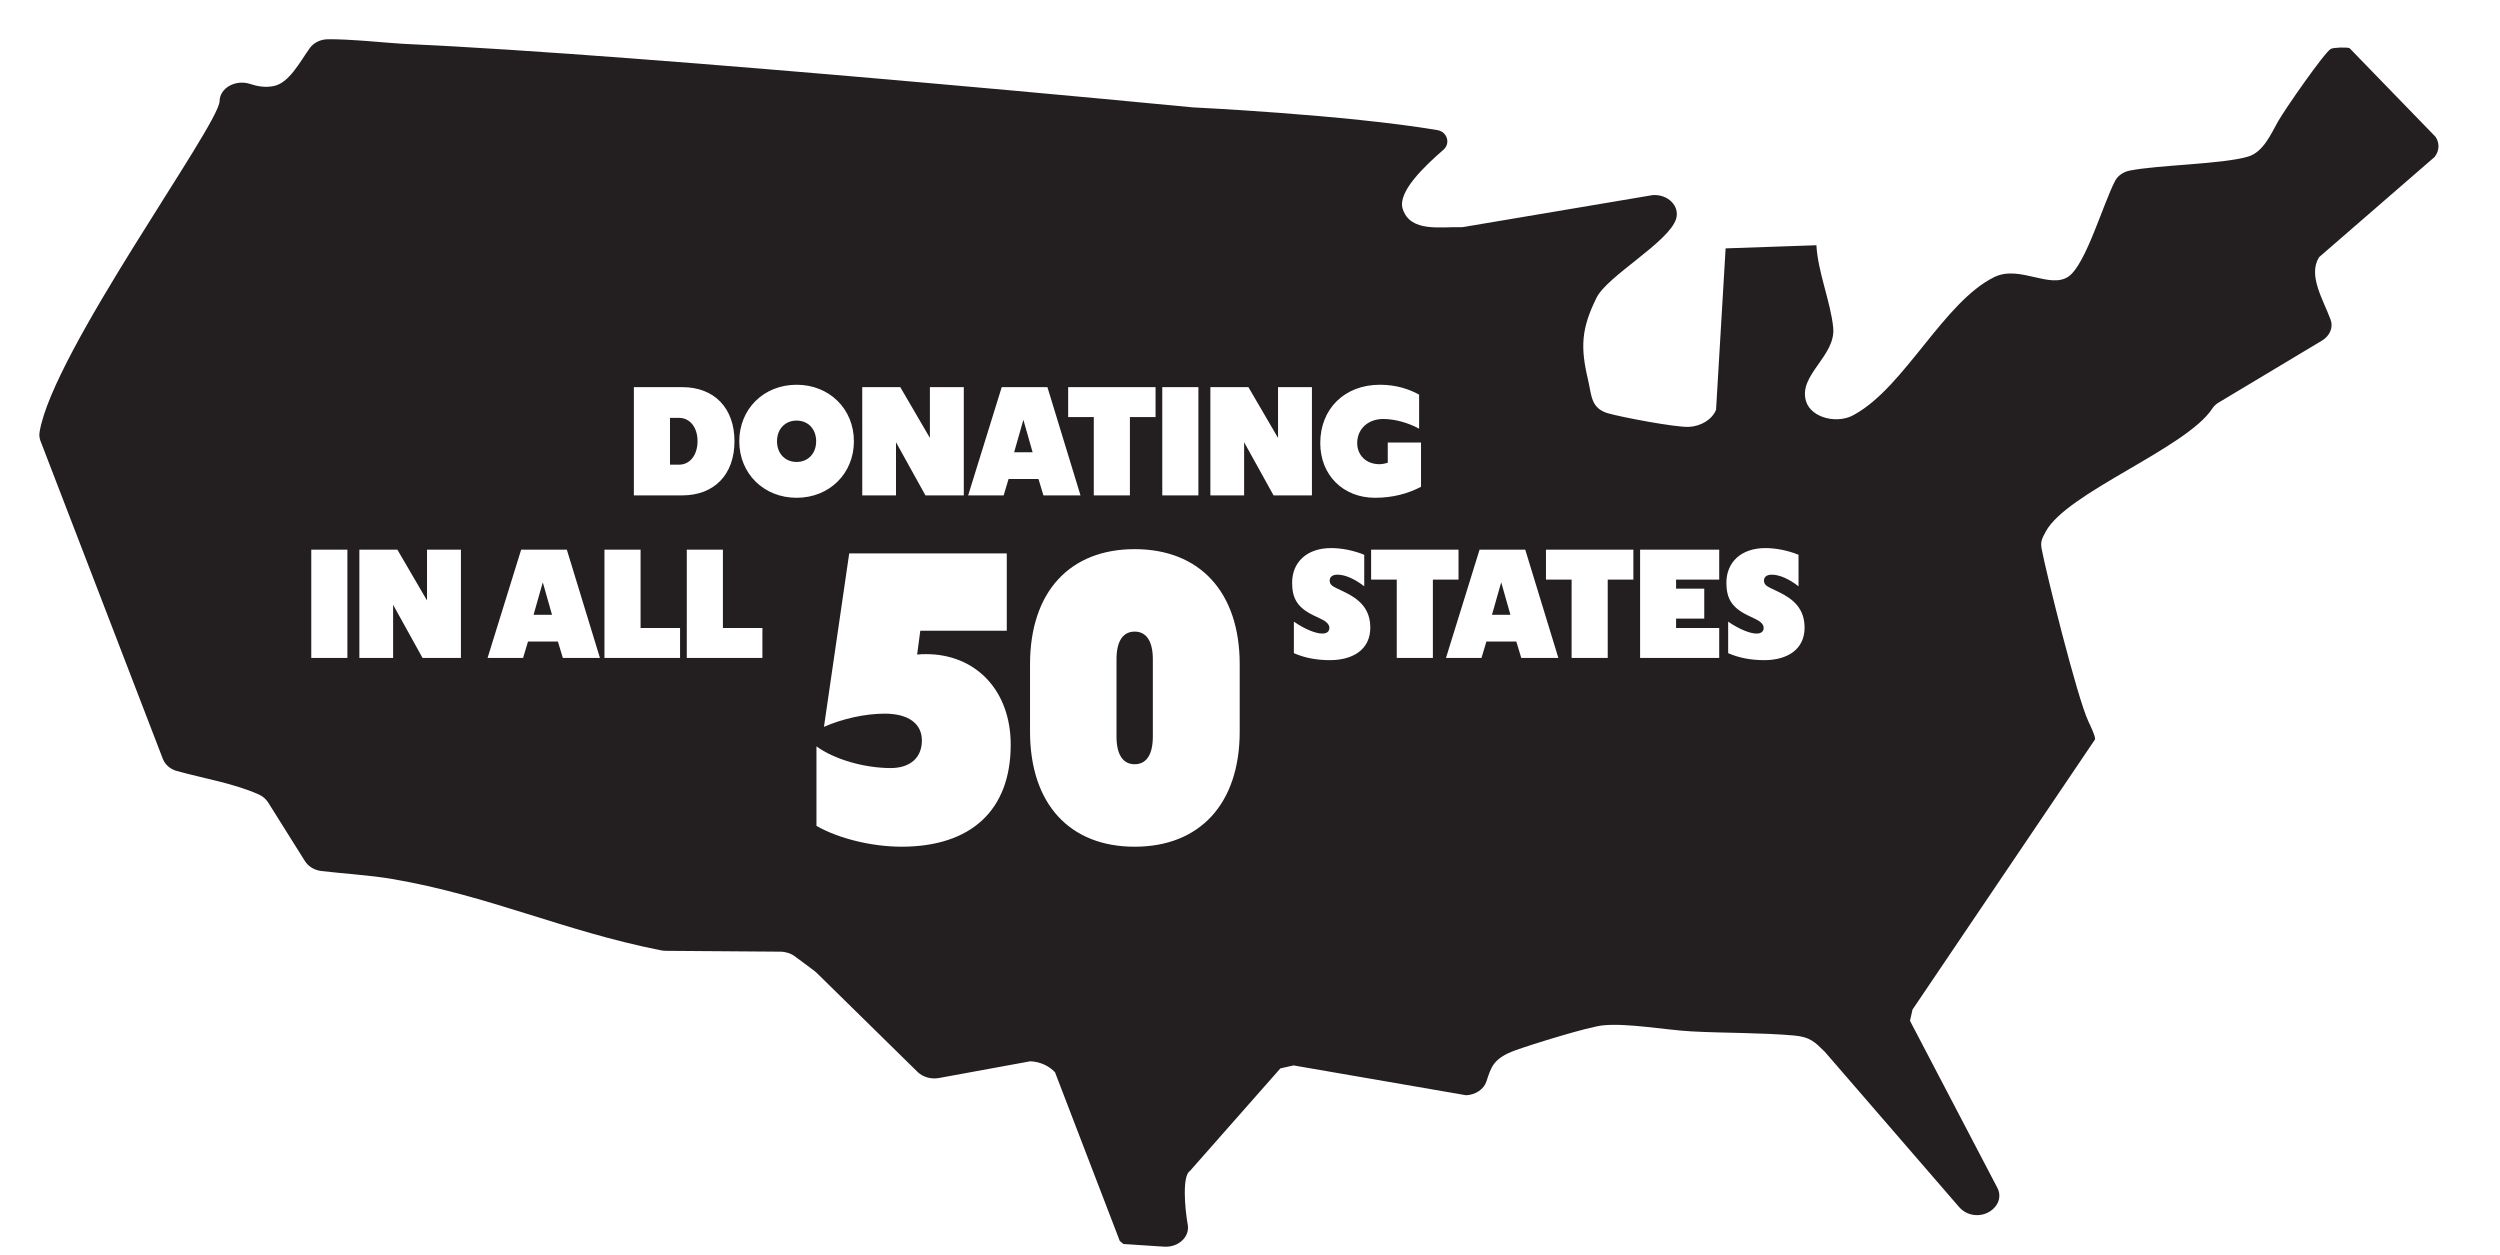 <svg width="261" height="131" viewBox="0 0 261 131" fill="none" xmlns="http://www.w3.org/2000/svg">
<g clip-path="url(#clip0_6513_484)">
<path d="M118.459 65.939C117.223 65.939 116.563 66.961 116.563 68.824V76.901C116.563 78.765 117.223 79.786 118.459 79.786C119.695 79.786 120.356 78.765 120.356 76.901V68.824C120.356 66.961 119.695 65.939 118.459 65.939Z" fill="#231F20"/>
<path d="M83.164 43.908C81.984 43.908 81.12 44.772 81.12 46.068C81.12 47.364 81.984 48.228 83.164 48.228C84.345 48.228 85.207 47.364 85.207 46.068C85.207 44.772 84.343 43.908 83.164 43.908Z" fill="#231F20"/>
<path d="M155.762 64.185H157.689L156.726 60.794L155.762 64.185Z" fill="#231F20"/>
<path d="M55.703 64.186H57.631L56.668 60.795L55.703 64.186Z" fill="#231F20"/>
<path d="M106.841 43.825L105.877 47.216H107.804L106.841 43.825Z" fill="#231F20"/>
<path d="M70.879 43.625H69.947V48.511H70.896C72.075 48.511 72.823 47.448 72.823 46.052C72.823 44.672 72.075 43.625 70.879 43.625Z" fill="#231F20"/>
<path d="M254.176 16.383C254.674 15.757 254.712 14.944 254.273 14.286L245.301 5.034C245.065 4.907 243.636 4.953 243.345 5.101C242.705 5.43 238.602 11.323 237.837 12.662C237.121 13.914 236.313 15.878 234.694 16.351C231.933 17.155 225.405 17.207 222.353 17.807C221.672 17.941 221.101 18.339 220.816 18.883C219.572 21.262 217.782 27.522 216.001 28.833C214.065 30.256 210.853 27.624 208.206 28.925C202.941 31.515 198.863 40.344 193.649 43.252C191.958 44.314 189.101 43.691 188.55 41.889C187.712 39.144 191.689 37.174 191.385 34.191C191.106 31.468 189.789 28.414 189.632 25.603L180.154 25.93L179.156 42.782C178.745 43.803 177.561 44.511 176.321 44.565C174.915 44.626 169.264 43.549 167.87 43.146C166.059 42.62 166.163 41.215 165.803 39.704C164.971 36.227 165.089 34.292 166.682 31.077C167.81 28.802 174.232 25.276 174.983 22.857C175.393 21.536 174.156 20.266 172.556 20.367L152.682 23.716C150.375 23.655 147.236 24.296 146.441 21.803C145.88 20.046 148.701 17.368 150.696 15.633C151.461 14.967 151.086 13.757 150.07 13.585C140.575 11.98 124.511 11.208 124.511 11.208C124.511 11.208 68.22 5.743 42.061 4.572C40.831 4.517 36.44 4.055 34.2 4.099C33.438 4.113 32.742 4.466 32.344 5.019C31.305 6.461 30.197 8.669 28.562 8.987C27.688 9.157 26.89 9.021 26.122 8.767C24.608 8.266 22.946 9.173 22.924 10.557C22.882 13.061 5.455 36.828 4.129 45.125C4.083 45.418 4.114 45.714 4.214 45.998L16.985 79.185C17.203 79.798 17.749 80.297 18.465 80.495C21.322 81.281 24.392 81.775 27.028 82.947C27.446 83.133 27.779 83.435 28.002 83.789L31.833 89.896C32.183 90.454 32.815 90.848 33.55 90.935C35.998 91.225 38.577 91.362 40.947 91.767C51.09 93.5 58.813 97.193 68.978 99.21C69.157 99.245 69.342 99.265 69.526 99.266L81.471 99.355C82.027 99.359 82.562 99.532 82.982 99.843L85.007 101.346C85.088 101.405 85.165 101.47 85.235 101.541L95.787 111.903C96.344 112.451 97.205 112.695 98.037 112.543L107.561 110.798C108.585 110.844 109.522 111.272 110.144 111.948L116.907 129.563L117.288 129.874L121.519 130.152C123.02 130.251 124.23 129.131 124.001 127.862C123.689 126.132 123.416 122.752 124.224 122.255L133.671 111.54L135.051 111.23L153.059 114.344C154.052 114.301 154.915 113.718 155.184 112.902C155.679 111.402 155.88 110.488 158.234 109.641C159.918 109.035 165.829 107.191 167.386 107.043C169.984 106.797 173.885 107.532 176.602 107.678C180.102 107.865 183.828 107.801 187.302 108.107C188.997 108.257 189.472 108.79 190.522 109.82L204.534 126.019C205.531 127.171 207.38 127.136 208.329 125.948C208.783 125.378 208.86 124.649 208.53 124.02L199.403 106.572L199.665 105.403L218.725 77.189C218.77 76.841 218.221 75.734 218.03 75.324C216.836 72.773 213.596 59.708 213.145 57.284C213.003 56.525 213.212 56.177 213.573 55.503C215.749 51.426 228.245 46.803 230.962 42.656C231.127 42.404 231.346 42.193 231.623 42.028L242.416 35.558C243.232 35.069 243.619 34.185 243.316 33.374C242.507 31.205 240.938 28.733 242.111 26.85L254.176 16.385V16.383ZM144.067 40.168C145.812 40.168 147.159 40.651 148.156 41.199V44.755C147.059 44.157 145.664 43.742 144.4 43.742C142.821 43.742 141.691 44.789 141.691 46.252C141.691 47.548 142.654 48.461 144.001 48.461C144.234 48.461 144.566 48.412 144.882 48.312V46.201H148.355V50.822C146.992 51.536 145.397 51.968 143.553 51.968C140.213 51.968 137.835 49.592 137.835 46.252C137.835 42.695 140.361 40.168 144.067 40.168ZM121.342 40.418H125.113V51.72H121.342V40.418ZM111.516 40.418H120.64V43.542H117.963V51.72H114.192V43.542H111.516V40.418ZM104.58 40.418H109.35L112.806 51.72H108.934L108.418 50.008H105.295L104.78 51.72H101.074L104.58 40.418ZM90.018 40.418H93.99L97.082 45.719V40.418H100.621V51.72H96.617L93.542 46.168V51.72H90.02L90.018 40.418ZM36.267 68.69H32.496V57.388H36.267V68.69ZM48.12 68.69H44.115L41.041 63.139V68.69H37.518V57.388H41.489L44.581 62.69V57.388H48.121L48.12 68.69ZM58.761 68.69L58.246 66.979H55.123L54.608 68.69H50.902L54.407 57.388H59.178L62.634 68.69H58.761ZM70.999 68.69H63.105V57.388H66.876V65.565H70.999V68.69ZM66.176 51.72V40.418H71.228C74.568 40.418 76.679 42.595 76.679 46.068C76.679 49.541 74.568 51.718 71.228 51.718L66.176 51.72ZM79.595 68.69H71.701V57.388H75.472V65.565H79.595V68.69ZM83.164 51.968C79.741 51.968 77.181 49.443 77.181 46.068C77.181 42.694 79.741 40.168 83.164 40.168C86.588 40.168 89.148 42.694 89.148 46.068C89.148 49.443 86.588 51.968 83.164 51.968ZM94.102 88.395C91.05 88.395 87.547 87.552 85.239 86.221V77.922C87.135 79.298 90.267 80.185 92.988 80.185C95.007 80.185 96.245 79.121 96.245 77.3C96.245 75.525 94.802 74.505 92.368 74.505C90.307 74.505 87.958 75.037 86.021 75.882L88.658 57.775H105.107V65.852H96.078L95.748 68.337C96.037 68.293 96.367 68.293 96.697 68.293C101.809 68.293 105.518 72.021 105.518 77.746C105.518 84.58 101.395 88.397 94.1 88.397L94.102 88.395ZM129.425 76.37C129.425 83.959 125.221 88.397 118.459 88.397C111.698 88.397 107.535 83.959 107.535 76.37V69.357C107.535 61.768 111.699 57.331 118.459 57.331C125.219 57.331 129.425 61.768 129.425 69.357V76.37ZM132.961 51.72L129.886 46.168V51.72H126.363V40.418H130.335L133.427 45.719V40.418H136.966V51.72H132.961ZM138.837 68.92C137.441 68.92 136.177 68.672 135.081 68.189V64.898C136.177 65.663 137.341 66.144 138.038 66.144C138.554 66.144 138.785 65.912 138.785 65.546C138.785 65.23 138.537 64.915 137.938 64.632L137.142 64.25C135.446 63.437 134.897 62.455 134.897 60.843C134.897 58.683 136.443 57.22 138.969 57.22C140.083 57.22 141.328 57.47 142.426 57.919V61.21C141.462 60.462 140.464 59.996 139.634 59.996C139.086 59.996 138.82 60.246 138.82 60.611C138.82 60.977 139.036 61.176 139.535 61.409L140.333 61.79C141.928 62.554 143.059 63.569 143.059 65.53C143.059 67.791 141.28 68.92 138.837 68.92ZM149.592 68.689H145.821V60.511H143.145V57.387H152.269V60.511H149.592V68.689ZM158.82 68.689L158.305 66.977H155.181L154.666 68.689H150.96L154.466 57.387H159.236L162.693 68.689H158.82ZM170.524 60.511H167.847V68.689H164.076V60.511H161.399V57.387H170.524V60.511ZM179.486 60.511H174.982V61.459H177.924V64.583H174.982V65.564H179.486V68.689H171.226V57.387H179.486V60.511ZM184.177 68.92C182.78 68.92 181.517 68.672 180.42 68.189V64.898C181.517 65.663 182.68 66.144 183.378 66.144C183.893 66.144 184.125 65.912 184.125 65.546C184.125 65.23 183.876 64.915 183.278 64.632L182.481 64.25C180.786 63.437 180.236 62.455 180.236 60.843C180.236 58.683 181.782 57.22 184.308 57.22C185.422 57.22 186.667 57.47 187.766 57.919V61.21C186.801 60.462 185.803 59.996 184.973 59.996C184.425 59.996 184.16 60.246 184.16 60.611C184.16 60.977 184.376 61.176 184.874 61.409L185.672 61.79C187.267 62.554 188.398 63.569 188.398 65.53C188.398 67.791 186.619 68.92 184.177 68.92Z" fill="#231F20"/>
</g>
<defs>
<clipPath id="clip0_6513_484">
<rect width="260.257" height="130.129" fill="white" transform="translate(0.371 0.812)"/>
</clipPath>
</defs>
</svg>
